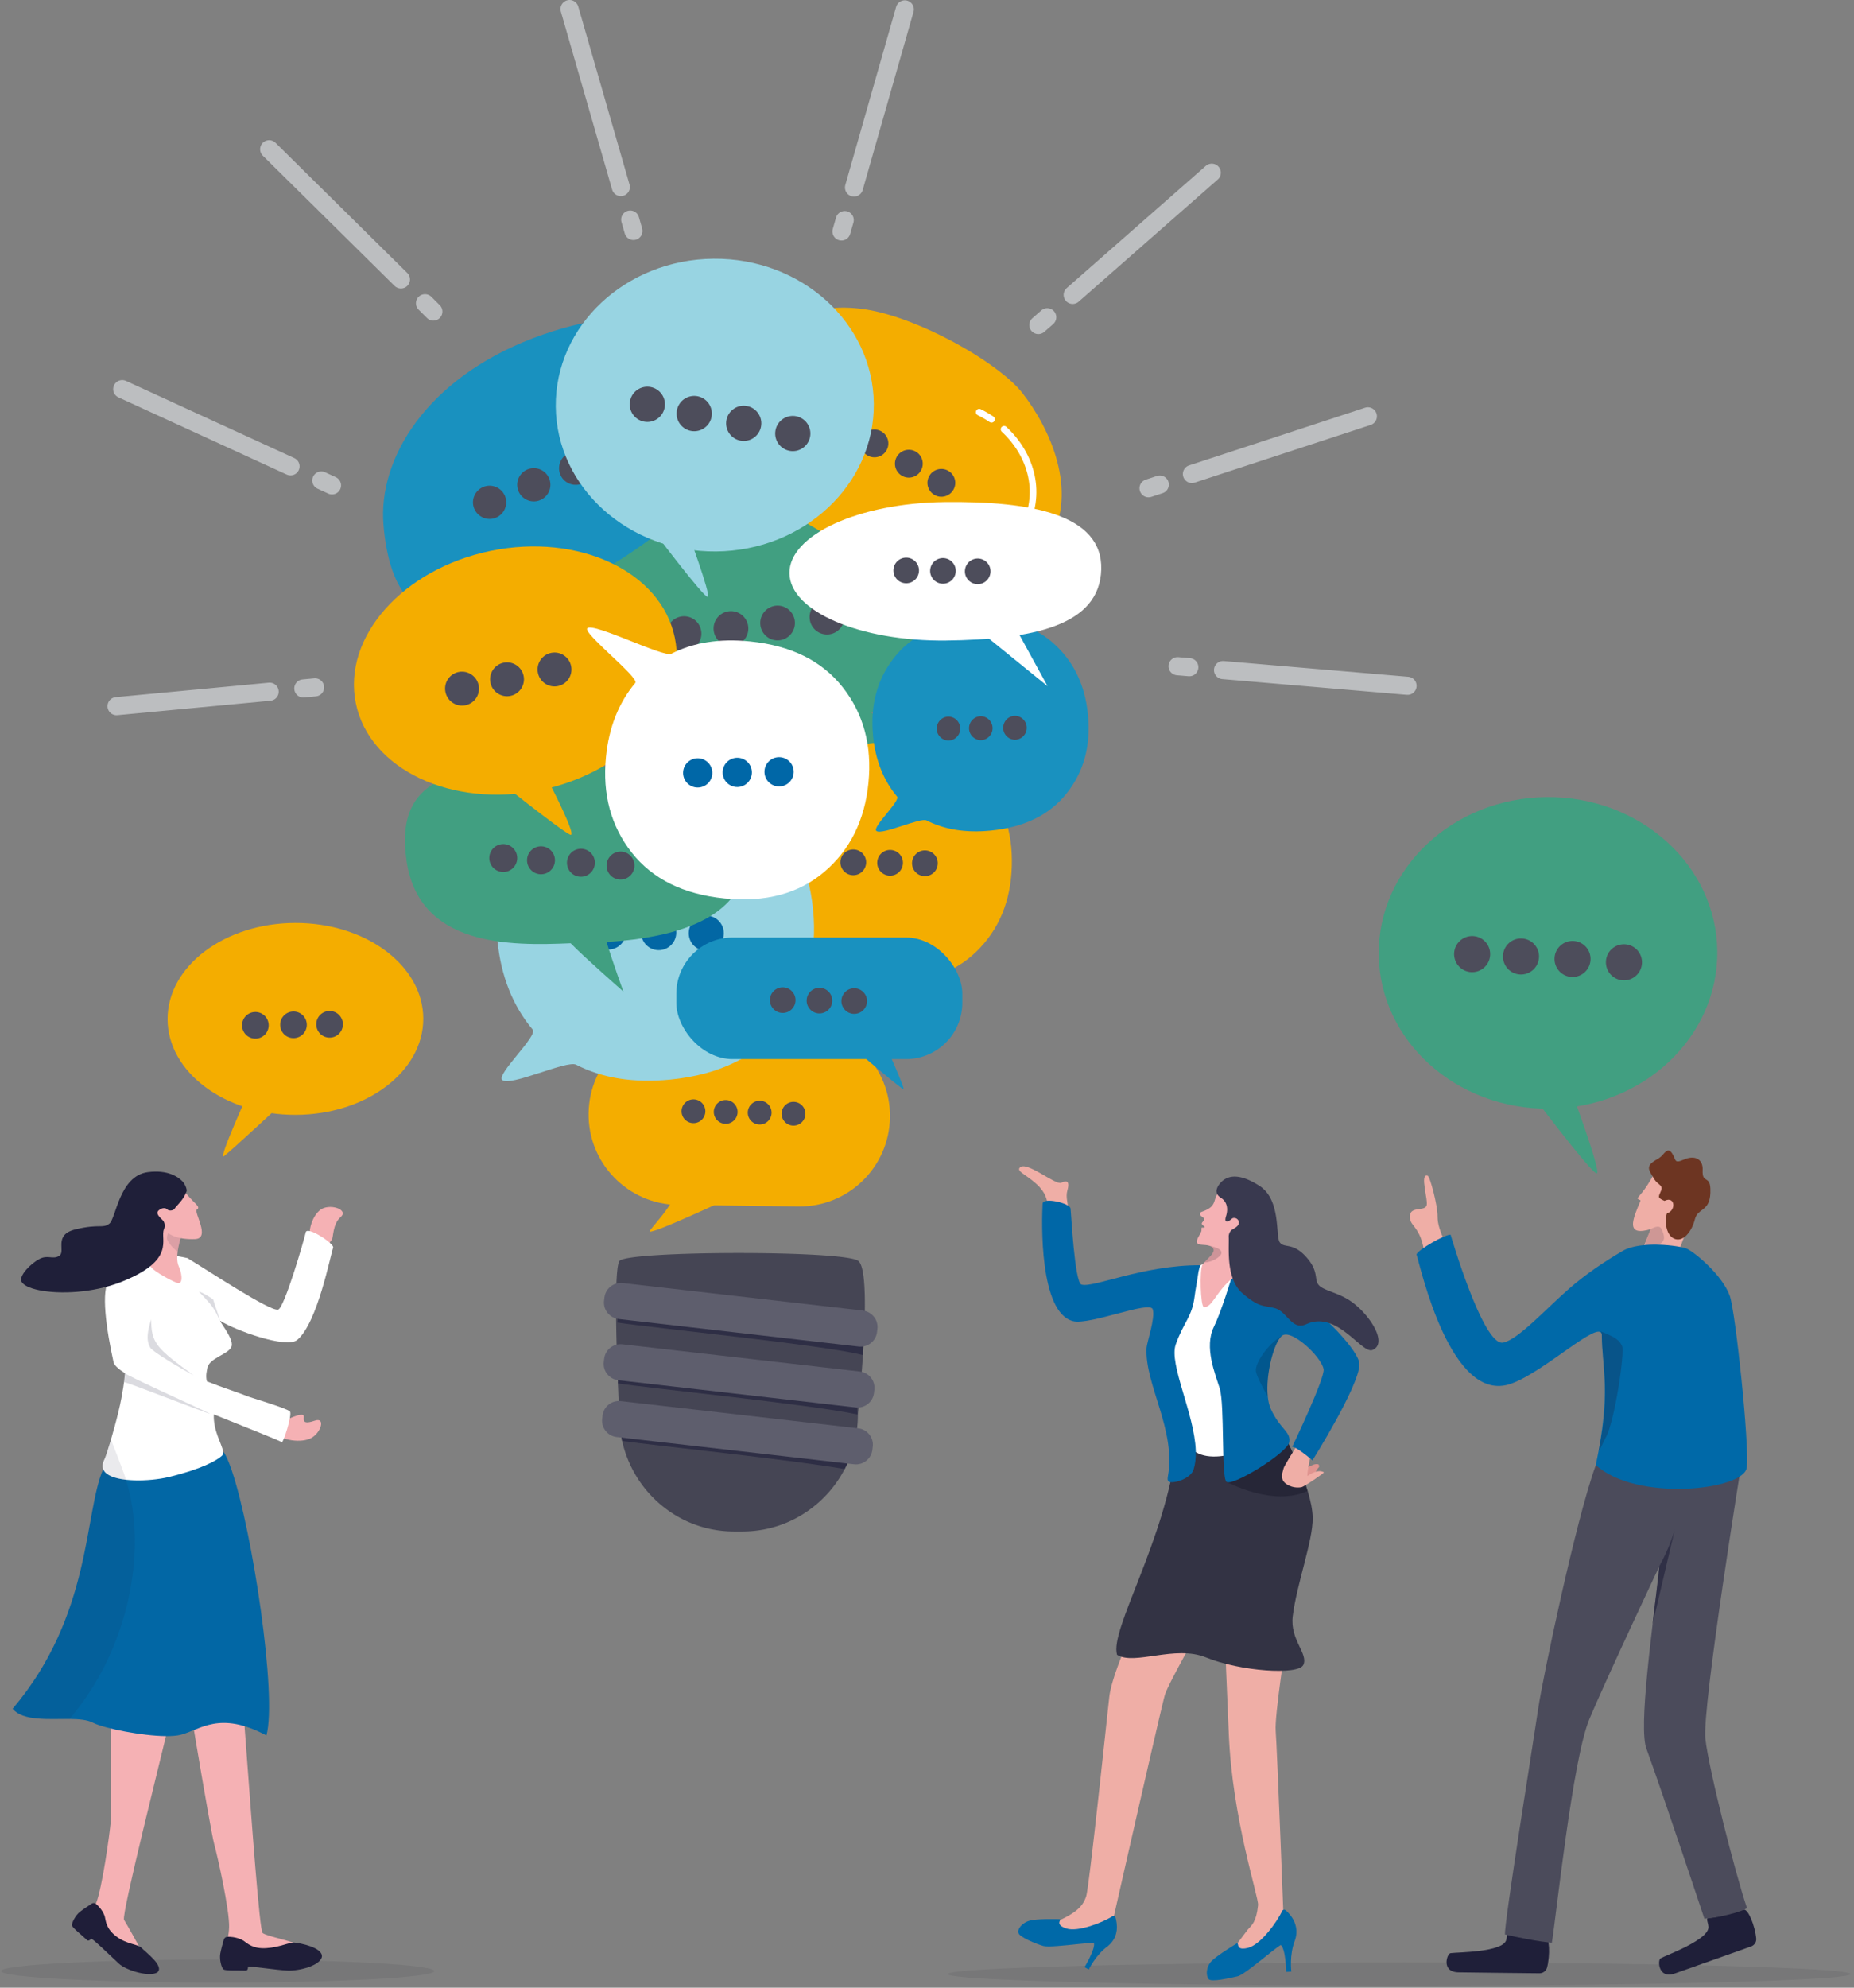<svg xmlns="http://www.w3.org/2000/svg" width="336" height="360" viewBox="0 0 336 360"><rect x="0" y="0" width="336" height="360" fill="#808080" stroke="none"/><defs><linearGradient id="a" x1="-2188.71" y1="1037.09" x2="-2185.61" y2="1037.09" gradientTransform="rotate(13.59 2258.645 10825.407)" gradientUnits="userSpaceOnUse"><stop offset="0" stop-color="#efaea6"/><stop offset=".14" stop-color="#edafa6"/><stop offset=".17" stop-color="#ebb1a7"/><stop offset=".25" stop-color="#e4a099"/><stop offset=".3" stop-color="#df9490"/></linearGradient></defs><path d="M.19 356.99c0 1.16 18.22 2.09 39.67 2.09s38.84-.94 38.84-2.09-17.39-2.09-38.84-2.09-39.67.94-39.67 2.09zm171.57.54c0 1.17 37.96 2.11 82.66 2.11s80.93-.94 80.93-2.11-36.24-2.11-80.93-2.11-82.66.94-82.66 2.11z" fill="#32323f" opacity=".12"/><path d="M156.72 238.12c-.01.75-.04 1.52-.07 2.3-.09 2.49-.25 5.06-.43 7.39-.06.8-.12 1.56-.18 2.29-.29 3.59-.57 6.16-.57 6.16 0 .44-.01.88-.04 1.31-.05.77-.14 1.53-.26 2.28-.17 1.02-.42 2.01-.73 2.97-.36 1.13-.82 2.22-1.36 3.25a21.138 21.138 0 0 1-9.85 9.41c-.42.19-.85.38-1.28.54-2.29.87-4.77 1.35-7.37 1.36h-1.5c-2.62 0-5.13-.48-7.44-1.37-1.25-.48-2.45-1.08-3.57-1.79a21.07 21.07 0 0 1-9.71-15.62c-.08-.76-.12-1.53-.12-2.31 0 0-.01-.27-.04-.75-.04-.75-.1-2.01-.16-3.59-.08-1.78-.16-3.97-.23-6.29-.04-1.23-.07-2.49-.1-3.75-.05-2.22-.07-4.43-.06-6.4 0-1.26.04-2.42.08-3.43.09-1.95.26-3.33.54-3.7 1.39-1.86 40.48-1.96 43.25-.03 1.05.73 1.3 4.88 1.2 9.78z" fill="#454554"/><path d="M156.42 245.44c-6.5-1.78-38.52-4.97-44.53-5.91.06-.8.12-1.56.18-2.29l44.25 4.44c.04 1.23.07 2.49.1 3.75zm-1.02 10.74c-8.57-1.83-37.91-4.76-43.41-5.63.05-.77.14-1.53.26-2.28l42.98 4.31c.04.75.09 2.01.16 3.59z" fill="#1f1f3b" opacity=".6"/><path d="M109.54 235l-.07.59c-.19 1.64 1.01 3.12 2.67 3.31l43.45 4.98c1.66.19 3.16-.98 3.35-2.62l.07-.59c.19-1.64-1.01-3.12-2.67-3.31l-43.45-4.98c-1.66-.19-3.16.98-3.35 2.62zm-.05 11.09l-.07.59c-.19 1.64 1 3.12 2.64 3.3l43.01 4.93c1.65.19 3.13-.99 3.32-2.62l.07-.59c.19-1.64-1-3.12-2.64-3.3l-43.01-4.93c-1.65-.19-3.13.99-3.32 2.62z" fill="#5e5e6d"/><path d="M154.44 262.82c-.36 1.13-.82 2.22-1.36 3.25-9.86-1.73-33.44-4.14-40.34-5.09-.17-.78-.31-1.58-.39-2.39l42.09 4.23z" fill="#1f1f3b" opacity=".6"/><path d="M109.2 256.38l-.07.59c-.19 1.64 1 3.12 2.64 3.3l43.01 4.93c1.65.19 3.13-.99 3.32-2.62l.07-.59c.19-1.64-1-3.12-2.64-3.3l-43.01-4.93c-1.65-.19-3.13.99-3.32 2.62z" fill="#5e5e6d"/><path fill="none" stroke="#bcbec0" stroke-linecap="round" stroke-linejoin="round" stroke-width="3.28" d="M221.65 121.36l33.44 2.85m-41.68-3.55l2.13.18m.47-34.99L247.9 75.4m-39.75 13.03l2.04-.67M194.4 53.41l25.21-22.13m-31.43 27.59l1.61-1.41m-35.02-23.5l9.21-32.26M152.5 41.92l.59-2.06m-40.58-5.98l-9.29-32.24m11.58 40.19l-.59-2.06m-65.34 85.51l-27.75 2.62m35.98-3.41l-2.13.2m-2.32-40.23l-30.5-13.98m38.02 17.43l-1.94-.89m14.43-36.41L48.78 27.03m29.76 29.4l-1.52-1.51"/><rect x="94.16" y="93.05" width="84.19" height="38.07" rx="12.09" ry="12.09" transform="rotate(174.01 136.249 112.085)" fill="#419f81"/><path d="M154.87 126.28s18.93 17.01 17.33 17.04c-2.45.05-35.52-15.05-33.96-15.32 5.67-1 16.62-1.72 16.62-1.72z" fill="#419f81"/><circle cx="149.87" cy="111.77" r="3.15" transform="rotate(-6.97 149.85 111.722)" fill="#4d4d5b"/><path d="M137.8 113.21c.21 1.73 1.77 2.96 3.49 2.75s2.96-1.77 2.75-3.5a3.138 3.138 0 0 0-3.49-2.75 3.149 3.149 0 0 0-2.75 3.5z" fill="#4d4d5b"/><circle cx="132.46" cy="113.85" r="3.15" transform="rotate(-6.76 132.351 113.754)" fill="#4d4d5b"/><path d="M120.85 115.14c.21 1.73 1.77 2.96 3.49 2.75s2.96-1.77 2.75-3.5a3.138 3.138 0 0 0-3.49-2.75 3.149 3.149 0 0 0-2.75 3.5z" fill="#4d4d5b"/><path d="M139 155.53c-.19 6.31 1.62 11.57 5.42 15.78 3.8 4.2 9.16 6.41 16.1 6.62 6.94.21 12.42-1.66 16.47-5.62 4.06-3.97 6.19-9.11 6.38-15.42.19-6.32-1.62-11.58-5.42-15.78-3.8-4.2-9.16-6.41-16.1-6.62-5.15-.16-9.5.83-13.05 2.98-1.23.74-14.37-5.7-15.41-4.68-.85.83 10.37 9.04 9.69 9.98-2.56 3.52-3.92 7.77-4.08 12.76z" fill="#f4ad00"/><path d="M156.97 156.21c-.02 1.29-1.07 2.32-2.36 2.3s-2.32-1.07-2.3-2.36a2.326 2.326 0 0 1 2.36-2.3c1.29.02 2.32 1.07 2.3 2.36zm6.67.09a2.326 2.326 0 0 1-2.36 2.3c-1.29-.02-2.32-1.07-2.3-2.36s1.07-2.32 2.36-2.3c1.29.02 2.32 1.07 2.3 2.36zm6.31.08a2.326 2.326 0 0 1-2.36 2.3c-1.29-.02-2.32-1.07-2.3-2.36s1.07-2.32 2.36-2.3c1.29.02 2.32 1.07 2.3 2.36z" fill="#4d4d5b"/><path d="M163.95 105.04l-22.16-12.82c-9.18-5.31-12.32-17.06-7.01-26.24 5.31-9.18 15-11.82 24.66-9.42 9.66 2.39 21.99 9.67 25.86 14.64 4.95 6.34 10.2 17.66 4.89 26.84s-17.06 12.32-26.24 7.01z" fill="#f4ad00"/><path d="M164.18 100.51c-1.65 4.87-1.14 10.92-2.13 11.43-1.88.98-8.49-15.71-8.49-15.71l10.62 4.28z" fill="#f4ad00"/><path d="M181.97 77.75c4.93 4.59 7.12 11.7 3.33 18.47m-7.84-21.57c.78.38 1.52.81 2.23 1.29" fill="none" stroke="#fff" stroke-linecap="round" stroke-linejoin="round" stroke-width="1.21"/><circle cx="158.48" cy="80.32" r="2.52" transform="rotate(-59.67 158.47 80.32)" fill="#4d4d5b"/><circle cx="152.33" cy="76.6" r="2.52" transform="rotate(-59.72 152.34 76.596)" fill="#4d4d5b"/><path d="M166.88 85.26c-.71 1.2-2.25 1.6-3.45.89-1.2-.71-1.6-2.25-.89-3.45.71-1.2 2.25-1.6 3.45-.89 1.2.71 1.6 2.25.89 3.45zm5.89 3.47c-.71 1.2-2.25 1.6-3.45.89-1.2-.71-1.6-2.25-.89-3.45.71-1.2 2.25-1.6 3.45-.89 1.2.71 1.6 2.25.89 3.45z" fill="#4d4d5b"/><path d="M158.23 133.29c-.55-5.54.73-10.27 3.83-14.2 3.09-3.92 7.67-6.18 13.76-6.78 6.09-.6 11.02.72 14.82 3.96 3.8 3.25 5.99 7.64 6.53 13.18.55 5.54-.73 10.28-3.83 14.2-3.09 3.92-7.67 6.18-13.76 6.78-4.52.45-8.4-.17-11.66-1.84-1.13-.58-8.12 2.74-9.1 1.9-.8-.68 4.41-5.44 3.75-6.22-2.46-2.94-3.91-6.6-4.35-10.97z" fill="#1991bf"/><path d="M181.81 131.84c.01 1.19.99 2.15 2.18 2.14a2.166 2.166 0 0 0-.04-4.33c-1.19.01-2.15.99-2.14 2.19zm-6.19.07c.01 1.19.99 2.15 2.18 2.14a2.166 2.166 0 0 0-.04-4.33c-1.19.01-2.15.99-2.14 2.19zm-5.86.07c.01 1.19.99 2.15 2.18 2.14a2.166 2.166 0 0 0-.04-4.33c-1.19.01-2.15.99-2.14 2.19z" fill="#4d4d5b"/><path d="M123.27 185.45l21.84.28c9.05.12 16.3 7.55 16.18 16.6-.12 9.05-7.55 16.3-16.6 16.18l-21.84-.28c-9.05-.12-16.3-7.55-16.18-16.6.12-9.05 7.55-16.3 16.6-16.18z" fill="#f4ad00"/><path d="M122.91 215.83c-2.61 4.28-3.37 4.79-5.14 7.06-1.11 1.43 15.27-6.28 15.27-6.28l-10.13-.78z" fill="#f4ad00"/><path d="M135.52 201.52a2.156 2.156 0 1 1 4.31.09 2.156 2.156 0 0 1-4.31-.09zm6.13.2a2.156 2.156 0 1 1 4.31.09 2.156 2.156 0 0 1-4.31-.09zm-12.29-.33a2.156 2.156 0 1 1 4.31.09 2.156 2.156 0 0 1-4.31-.09zm-5.84-.12a2.156 2.156 0 1 1 4.31.09 2.156 2.156 0 0 1-4.31-.09z" fill="#4d4d5b"/><path d="M90.15 170.37c-.8-8.13 1.08-15.09 5.62-20.86 4.55-5.76 11.27-9.08 20.21-9.97 8.94-.88 16.19 1.06 21.77 5.81 5.59 4.77 8.79 11.22 9.6 19.35.81 8.14-1.08 15.1-5.62 20.86-4.55 5.76-11.27 9.08-20.21 9.97-6.64.66-12.34-.24-17.12-2.7-1.66-.85-11.93 4.02-13.37 2.79-1.18-1 6.48-7.99 5.51-9.14-3.62-4.32-5.75-9.69-6.39-16.12z" fill="#98d4e2"/><circle cx="110.26" cy="168.8" r="3.18" fill="#0267a4"/><circle cx="119.38" cy="168.91" r="3.18" fill="#0267a4"/><circle cx="128" cy="169.02" r="3.18" fill="#0267a4"/><path d="M143.07 103.82c.09 6.92 12.81 12.38 28.41 12.19 15.6-.19 27.83-2.63 28.1-12.89.26-10-12.81-12.38-28.41-12.19-15.6.19-28.18 5.97-28.1 12.89z" fill="#fff"/><path fill="#fff" d="M182.44 110.77l7.41 13.51-14.97-12.14 7.56-1.37z"/><path d="M73.67 155.8c-1.9-13.33 5.82-17.43 25.92-17.43s35.77 6.47 35.77 16.19c0 8.96-7.5 14.95-25.43 16.05 1.08 3.55 3.04 8.97 3.04 8.97s-7.16-6.27-9.55-8.74c-10.99.47-27.51.68-29.76-15.03z" fill="#419f81"/><path d="M102.76 156.11a2.535 2.535 0 0 1 2.67-2.38c1.39.08 2.46 1.28 2.37 2.68a2.535 2.535 0 0 1-2.67 2.38 2.523 2.523 0 0 1-2.37-2.68zm7.18.51a2.535 2.535 0 0 1 2.67-2.38c1.39.08 2.46 1.28 2.37 2.68s-1.28 2.46-2.67 2.38a2.523 2.523 0 0 1-2.37-2.68z" fill="#4d4d5b"/><circle cx="98.05" cy="155.83" r="2.53" transform="rotate(-86.79 98.037 155.822)" fill="#4d4d5b"/><circle cx="91.21" cy="155.42" r="2.53" transform="rotate(-86.27 91.199 155.415)" fill="#4d4d5b"/><path d="M139.28 68.33c-4.33-11.29-23.46-14.45-42.73-7.06-19.27 7.39-28.07 21.77-27.05 33.82 2.02 24 18.61 16.72 30.14 12.85.58-.2 1.14-.45 1.7-.68 4.12 1.86 11.56 4.35 11.56 4.35s-2.89-3.3-5.83-7.08c14.82-8.02 35.95-26.44 32.21-36.2z" fill="#1991bf"/><path d="M91.53 89.87c.61 1.55-.15 3.29-1.69 3.91-1.55.61-3.29-.15-3.91-1.69s.15-3.29 1.69-3.91c1.55-.61 3.29.15 3.91 1.69z" fill="#4d4d5b"/><circle cx="96.75" cy="87.8" r="3.01" transform="rotate(-9.67 96.753 87.84)" fill="#4d4d5b"/><circle cx="104.33" cy="84.8" r="3.01" transform="rotate(-26.27 104.34 84.808)" fill="#4d4d5b"/><circle cx="111.69" cy="81.78" r="3.01" transform="rotate(-66.57 111.695 81.785)" fill="#4d4d5b"/><rect x="122.57" y="169.8" width="51.83" height="22.02" rx="10.2" ry="10.2" transform="rotate(180 148.485 180.81)" fill="#1991bf"/><path d="M161.46 191.48s2.53 5.69 2.29 5.79c-.24.1-7.15-5.79-7.15-5.79h4.87z" fill="#1991bf"/><ellipse cx="93.4" cy="121.45" rx="29.51" ry="22.13" transform="rotate(-11.59 93.393 121.47)" fill="#f4ad00"/><path d="M89.32 140.6s12.14 9.71 13.99 10.57c1.85.86-6.55-14.77-6.55-14.77l-7.44 4.19z" fill="#f4ad00"/><circle cx="100.5" cy="121.25" r="3.07" transform="rotate(-11.75 100.514 121.273)" fill="#4d4d5b"/><circle cx="91.89" cy="123.03" r="3.07" transform="rotate(-11.75 91.886 123.037)" fill="#4d4d5b"/><path d="M80.73 125.34a3.077 3.077 0 0 0 3.63 2.39c1.66-.34 2.73-1.97 2.38-3.63s-1.97-2.73-3.63-2.39a3.063 3.063 0 0 0-2.38 3.63z" fill="#4d4d5b"/><ellipse cx="53.53" cy="184.54" rx="23.17" ry="17.38" transform="rotate(-.14 52.983 180.137)" fill="#f4ad00"/><path d="M51.67 199.35s-9.78 9.08-11.06 10.04c-1.28.96 4.68-12.08 4.68-12.08l6.39 2.04z" fill="#f4ad00"/><path d="M48.69 185.67a2.405 2.405 0 0 1-2.38 2.44 2.405 2.405 0 0 1-2.44-2.38 2.405 2.405 0 0 1 2.38-2.44 2.405 2.405 0 0 1 2.44 2.38zm6.91-.09a2.405 2.405 0 0 1-2.38 2.44 2.405 2.405 0 0 1-2.44-2.38 2.405 2.405 0 0 1 2.38-2.44 2.405 2.405 0 0 1 2.44 2.38zm6.54-.09a2.405 2.405 0 0 1-2.38 2.44 2.405 2.405 0 0 1-2.44-2.38 2.405 2.405 0 0 1 2.38-2.44 2.405 2.405 0 0 1 2.44 2.38z" fill="#4d4d5b"/><path d="M109.82 137.09c-.67 6.76.9 12.54 4.68 17.34 3.78 4.79 9.37 7.55 16.81 8.29 7.44.74 13.46-.88 18.1-4.83 4.65-3.97 7.31-9.33 7.98-16.09.67-6.77-.9-12.55-4.68-17.34-3.78-4.79-9.37-7.55-16.81-8.29-5.52-.55-10.26.2-14.24 2.24-1.38.71-14.01-5.66-15.21-4.64-.98.83 9.48 8.96 8.68 9.92-3.01 3.59-4.78 8.06-5.31 13.4z" fill="#fff"/><circle cx="141.19" cy="139.79" r="2.65" transform="rotate(-45.74 141.185 139.783)" fill="#0067a7"/><circle cx="133.61" cy="139.89" r="2.65" transform="rotate(-45.74 133.616 139.885)" fill="#0067a7"/><circle cx="126.44" cy="139.98" r="2.65" transform="rotate(-55.2 126.445 139.976)" fill="#0067a7"/><ellipse cx="129.53" cy="73.38" rx="28.82" ry="26.51" transform="rotate(-.52 128.59 72.204)" fill="#98d4e2"/><path d="M124.49 95.95s4.36 11.72 3.79 12.15c-.56.43-10.6-12.94-10.6-12.94l6.81.79z" fill="#98d4e2"/><circle cx="134.78" cy="76.67" r="3.19" transform="rotate(-79.07 134.784 76.668)" fill="#4d4d5b"/><circle cx="143.68" cy="78.52" r="3.19" transform="rotate(-78.97 143.677 78.52)" fill="#4d4d5b"/><path d="M122.68 74.29a3.196 3.196 0 0 1 3.75-2.52c1.73.34 2.86 2.02 2.52 3.75s-2.02 2.86-3.75 2.52a3.196 3.196 0 0 1-2.52-3.75z" fill="#4d4d5b"/><circle cx="117.33" cy="73.24" r="3.19" transform="rotate(-78.97 117.316 73.244)" fill="#4d4d5b"/><ellipse cx="280.53" cy="172.61" rx="30.68" ry="28.22" transform="rotate(-.52 277.994 170.947)" fill="#419f81"/><path d="M284.68 197.32s5.45 14.65 4.74 15.19c-.7.54-13.25-16.18-13.25-16.18l8.51.99z" fill="#419f81"/><path d="M281.73 173.54a3.264 3.264 0 1 1 6.52.321 3.264 3.264 0 0 1-6.52-.321z" fill="#4d4d5b"/><circle cx="294.28" cy="174.27" r="3.27" transform="rotate(-87.19 294.303 174.264)" fill="#4d4d5b"/><path d="M272.39 173.09a3.264 3.264 0 1 1 6.52.321 3.264 3.264 0 0 1-6.52-.321z" fill="#4d4d5b"/><circle cx="266.81" cy="172.81" r="3.27" transform="rotate(-87.28 266.799 172.813)" fill="#4d4d5b"/><path d="M144.17 181.17a2.322 2.322 0 0 1-2.35 2.29 2.322 2.322 0 0 1-2.29-2.35c.02-1.28 1.07-2.31 2.35-2.29s2.31 1.07 2.29 2.35zm6.66.09a2.322 2.322 0 0 1-2.35 2.29 2.322 2.322 0 0 1-2.29-2.35 2.322 2.322 0 0 1 2.35-2.29c1.28.02 2.31 1.07 2.29 2.35zm6.3.08a2.322 2.322 0 0 1-2.35 2.29c-1.28-.02-2.31-1.07-2.29-2.35s1.07-2.31 2.35-2.29c1.28.02 2.31 1.07 2.29 2.35z" fill="#4d4d5b"/><circle cx="164.23" cy="103.32" r="2.32" fill="#4d4d5b"/><path d="M173.21 103.43a2.322 2.322 0 0 1-2.35 2.29 2.322 2.322 0 0 1-2.29-2.35 2.322 2.322 0 0 1 2.35-2.29c1.28.02 2.31 1.07 2.29 2.35zm6.3.08a2.322 2.322 0 0 1-2.35 2.29 2.322 2.322 0 0 1-2.29-2.35 2.322 2.322 0 0 1 2.35-2.29c1.28.02 2.31 1.07 2.29 2.35z" fill="#4d4d5b"/><path d="M263.41 229.37c-.32-1.2-1-3.17-1.66-4.67-.64-1.44-1.24-2.92-1.22-4.39.02-1.94-1.36-7.24-1.8-7.37-1.54-.46.21 4.59-.21 5.46-.55 1.12-3.31-.13-2.99 2.35.15 1.11 1.4 1.53 2.18 4.14.47 1.57.98 5.29 1.41 5.85s4.3-1.38 4.3-1.38zm10.65 121.54c-.1-2.38.41-8.37.41-8.37l6.28.13-.84 8.99-4.3 2.63-1.54-3.38z" fill="#efaea6"/><path d="M273.63 349.89c-.66-.17-.39.47-.65 1.46-.59 2.27-8.86 2.21-10.11 2.4-.65.1-1.73 3.43 1.47 3.47 2.77.03 11.64.16 14.67.17.63 0 1.19-.42 1.36-1.04.58-2.19.48-5.61-.37-5.7-1.27-.43-3.64-.06-6.38-.76z" fill="#1f1f39"/><path d="M310.49 348.16c-.91-2.2-2.48-8-2.48-8l5.94-2.05 2.29 8.73-3.14 3.95-2.61-2.64z" fill="#efaea6"/><path d="M309.73 347.35c-.67.07-.21.57-.11 1.59.22 2.34-7.56 5.13-8.67 5.74-.57.31-.45 3.82 2.57 2.75 2.61-.93 10.99-3.87 13.84-4.9.6-.22.98-.81.92-1.44-.21-2.26-1.47-5.44-2.3-5.22-1.34.04-3.44 1.2-6.25 1.49z" fill="#1f1f39"/><path d="M289.22 265.32c-3.65 9.96-9.67 38.81-10.43 44.02-.76 5.21-6.25 39.28-6.04 41.03 6.13 1.37 8.49 1.49 8.49 1.49.75-4.34 3.72-33.16 6.81-40.52 3.09-7.36 12.66-27.64 12.66-27.64-1.2 11.35-3.88 29.46-2.27 33.17 3.01 8.29 10.45 30.64 10.45 30.64 3.9-.3 8.38-1.85 7.67-2.07-2-5.87-6.85-24.81-7.49-30.47-.65-5.66 6.74-51.24 6.74-51.24l-21.39-1.4-5.18 2.99z" fill="#4b4b5b"/><path d="M300.7 283.71c-.23 3.26-.83 6.69-1.21 10.47l4.03-17.15s-.79 2.99-2.82 6.68z" fill="#1f1f39" opacity=".62"/><path d="M299.89 212.4c-1.97 3.61-2.95 4.21-3.13 4.66.59.66.83-.3.04 1.64-1.15 2.83-1.76 5.13 2.34 3.93-.83 2.09-1.13 2.82-1.13 2.82l-.33 4.33 5.69 1.03c-.19-3.92 5.78-14.08 4.32-16.95-1.46-2.86-7.22-2.53-7.8-1.47z" fill="#efaea6"/><path d="M302.1 219.76c1.75-.53 1.44-3.22-.44-2.26-1.27-.56-1.15-.66-.65-1.79.5-1.13-.6-1.05-1.24-2.21-.65-1.16-1.59-2.06-.23-3.04.77-.56.92-.49 1.51-1.01s1.18-1.75 1.97-.58.28 1.96 2.15 1.15c1.87-.82 3.5-.21 3.4 1.93-.12 2.47 1.3.89 1.4 3.32.18 4.36-2.25 3.33-2.81 5.57s-2.14 4.2-3.74 3.51c-1.6-.69-1.76-3.47-1.31-4.6z" fill="#6d3522"/><path d="M299.14 222.63c1.3-.75 1.75-.44 1.93-.1 1.59 3.07-.97 2.67-2.31 3.89-1.34 1.22-.48-1.55-.48-1.55l.86-2.24z" fill="#1f1f39" opacity=".16"/><path d="M305.7 226.15c-1.34-.55-8.37-1.5-11.64.42-3.27 1.92-6.63 4.15-9.73 6.86-4.22 3.68-9.23 9.23-11.93 9.74-3.63.69-9.51-19.55-9.51-19.55-1.13-.02-5.89 2.74-6.18 3.57.68 2.01 6.15 27.33 17.14 23.42 6.09-2.17 15.88-11.59 16.44-8.97.05 6.52 1.76 10.17-1.08 23.69 7.29 6.73 26.84 4.6 27.35.48.52-4.13-2.04-28.14-3.06-31.07-1.33-3.82-6.48-8.03-7.82-8.58z" fill="#0069a8"/><path d="M290.3 241.64c.04 5.71 1.65 10.58-.55 21 .28 0 .84-1.58 1.24-2.25 1.61-2.72 3.51-15.53 2.98-16.61-.51-1.05-1.13-1.56-3.95-2.68.16.09.25.38.28.54z" fill="#1f1f39" opacity=".28"/><path d="M56.46 225.8c-1.07-2.79.35-6.07 1.92-6.88 1.77-.9 4.83.25 3.35 1.52-1.49 1.27-1.3 3.85-1.61 4.13-.55.49-.59 1.58-1.23 1.79-1.05.35-2.44-.56-2.44-.56zm-7.17 33.34c1.77 1.94 5.46 2.2 7.09 1.32 1.84-.98 2.64-3.84.68-3.16-3.06 1.06-1.51-.91-2.2-1.04-1.15-.21-3.28 1.32-3.86.93-.36-.24-1.71 1.94-1.71 1.94zM29.9 295.95c1.28 6.19 1.78 11.54.67 16.42-1.11 4.88-8.62 34.48-8.09 35.34.53.86 2.6 4.52 3.03 5.44.43.92-9.93-2.81-9.89-4.68.04-1.87.62-.9 1.76-3.66 1.14-2.76 2.5-12.71 2.68-14.79.18-2.08-.17-22.74.54-25.03.72-2.29 9.3-9.05 9.3-9.05z" fill="#f5b1b4"/><path d="M16.6 344.78c.25-.16.57-.14.79.04 1.05.89 1.51 1.92 1.61 2.34.2.8.2 2.12 2.08 3.56 1.88 1.44 3.95 1.39 4.57 2.07.62.68 4.14 3.24 2.91 4.4-1.3.97-5.64-.26-7.03-1.56-1.39-1.3-4.92-4.71-5.01-4.49-.44.48-.68.3-.68.3-1.09-1.03-2.69-2.26-2.79-2.71-.1-.45.65-1.85 1.42-2.46.54-.43 1.57-1.11 2.14-1.48z" fill="#1f1e39"/><path d="M32.96 299.13c.05.91.79 5.69 1.73 11.43.28 1.73.58 3.54.89 5.36 1.41 8.38 2.92 16.94 3.22 18 .58 2.07 2.84 12.11 2.72 15.17-.12 3.06-1.04 2.33-.41 4.14.64 1.81 14-.09 13.24-.83-.76-.74-5.91-1.65-6.75-2.3-.57-.44-2-20.4-3.08-34.76-.14-1.93-.28-3.75-.41-5.42-.32-4.19-.58-7.36-.74-8.53-.67-5.08-2.92-3.71-7.23-3.69 0 0-3.31-1.03-3.19 1.42z" fill="#f5b1b4"/><path d="M40.58 351.27c.08-.29.35-.49.65-.49 1.45-.02 2.54.47 2.91.72.71.48 1.64 1.5 4.13 1.34 2.49-.16 4.18-1.1 5.14-1 .96.1 5.1.86 4.93 2.57-.34 1.62-4.14 2.56-6.15 2.49-2.01-.07-7.32-.91-7.24-.69 0 .67-.33.69-.33.69-1.58-.06-3.7.07-4.1-.21-.4-.28-.78-1.86-.6-2.85.12-.69.46-1.91.65-2.57z" fill="#1f1e39"/><path d="M48.28 314.31c-8.51-4.53-11.99-1.01-15.54-.11-2.76.7-9.47-.29-13.39-1.33-1.12-.3-2.01-.6-2.52-.87-.99-.52-2.51-.65-4.21-.67-3.77-.04-8.44.43-10.33-1.84 14.39-16.97 12.92-35.37 16.42-43.43.12-.27.24-.52.36-.76.44-.85.85-1.52 1.2-2.05.19-.29.37-.54.53-.75.49-.65.78-.92.79-.93 1.26-1.3.91-1.14 2.29-1.83.27-.13.53-.25.8-.37 7.31-3.01 14.6 2.64 15.79 3.62l.17.14c.19.32.39.72.6 1.19.25.57.5 1.24.76 1.99 3.74 11.02 8.26 40.87 6.28 48.01z" fill="#0267a5"/><path d="M60.39 225.93c-.52 1.38-2.83 13.64-6.51 16.74-1.99 1.68-11.44-1.83-13.85-3.39-.77-.5 2.38 3.06 1.95 4.54-.43 1.48-4.18 2.1-4.42 4.05-.05.4-.33 1.2-.07 2.31 2.79 1.12 5.98 2.13 7.21 2.65.73.31 7.39 2.24 7.85 2.82.45.57-1.24 5.79-1.49 5.56-.3-.28-6.27-2.6-12.31-5.04-.12 3.02 1.47 5.33 1.71 6.81 0 .03.01.06.01.09 0 .04-.01.07-.02.11-.05.22-.13.38-.24.49-.89.82-3.62 2.4-9.64 3.85-1.72.41-4.11.67-6.3.59-.5-.02-.98-.05-1.45-.1-1.97-.22-3.57-.77-4.07-1.8-.02-.05-.04-.09-.06-.14-.18-.48-.12-1.06.23-1.74.19-.37.65-1.78 1.18-3.56.22-.74.45-1.55.67-2.37.5-1.84.97-3.74 1.22-5.12.21-1.16.52-2.78.66-4.56-1.19-.77-1.94-1.45-2.06-1.97-1.34-5.97-2.35-13.22-.76-14.92 1.42-1.53 6.64-4.8 8.5-4.81 1.86 0 5.63.84 5.63.84 3.86 2.32 14.91 9.65 16.43 9.34 1.14-.23 4.77-12.81 5.02-14.01.25-1.2 5.2 2.09 4.96 2.74z" fill="#fff"/><path d="M32.88 223.76c-.95 3.09-.91 4.73-.46 5.65.45.91.86 3.1-.16 2.98-.51-.06-3.41-1.6-4.44-2.46-1.03-.86-1.57-2.41-1.57-2.41s2.68-3.81 4.56-7.02c1.89-3.21 2.07 3.25 2.07 3.25z" fill="#f5b1b4"/><path d="M32.2 226.68c.06-.41.14-.87.26-1.38.04-.18.36-1.35.41-1.55-.16-.18-.46-.45-.64-.49-.25-.06-.77-.05-.98-.35-.35-.5-1.22.79-.95 1.6.1.32.92 1.56 1.89 2.16z" fill="#1f1f39" opacity=".12"/><path d="M35.08 249.09c-6.78-4.92-7.67-5.87-7.68-10.12-1.12 3.42-.51 4.45-.16 5.12.34.67 5.29 3.64 7.84 5zm2.99 6.95c.09-.03-15.41-7.03-15.41-7.32-.07.67-.1 1.2-.17 1.62.49-.07 15.28 5.8 15.58 5.7zm-2.02-22.1c2.9 3.02 2.69 3.04 3.87 5.32-.87-2.58-1.3-3.93-1.3-3.93s-1.88-1.29-2.57-1.39z" fill="#1f1f39" opacity=".16"/><path d="M33.19 215.44c1.62 2.34 3.38 3.09 2.5 3.62-.67.4 2.58 5.26-.36 5.36-2.92.1-5.59-.61-6.65-3.39-1.06-2.78-1.75-4.39-1.75-4.39l6.25-1.19z" fill="#f5b1b4"/><path d="M33.79 215.83c-.55 1.55-1.76 2.46-2.16 3.1-.23.36-1.04.43-1.33.11-.32-.35-.99-.3-1.54.18-.66.58.27 1.3.76 1.82.37.38.41 1.1.2 1.58-.79 1.86 2.34 5.59-7.86 9.6-2.57.99-5.33 1.54-7.91 1.75-5.2.42-9.63-.53-10.09-1.97-.33-1.05 1.67-3.12 3.25-3.96 1.58-.84 2.38.13 3.58-.56 1.38-.79-1.21-3.85 3.09-4.85 4.3-1.01 4.76-.09 6.01-.98 1.25-.9 1.79-8.69 7.02-9.36 3.62-.46 5.48.86 6.29 1.71.34.36.87 1.37.7 1.83z" fill="#1f1f39"/><path d="M12.65 311.29s-.02.03-.04.04c-3.77-.04-8.44.43-10.33-1.84 14.39-16.97 12.92-35.37 16.42-43.43-.18-.48-.12-1.06.23-1.74.19-.37.65-1.78 1.18-3.56a190.465 190.465 0 0 1 2.2 5.71c.19.5.36 1.01.52 1.53 3.99 12.82.49 30.71-10.18 43.28z" fill="#1f1f39" opacity=".09"/><path d="M190.07 221.69c-.69-1.38.8-3.95-1.64-6.65-1.83-2.01-4.14-2.75-3.68-3.48 1.01-1.59 6.5 3.14 7.56 2.66 1.31-.6 1.34.1 1.28.68-.07.68-.44 1.14-.19 2.6.44 2.55.28 5.16.28 5.16l.11 1.23-3.73-2.2zm32.12 80.41c.17 3.84.34 7.86.5 11.8.61 15.5 5.45 29.7 5.31 31.15-.32 3.08-1.12 3.59-1.89 4.46l-2.41 3.18 5.25 1.42 3.78-3.88s-1.28-33.49-1.54-36.79c-.1-1.29.33-5.15.9-9.35.17-1.24.34-2.5.52-3.74.76-5.3 1.55-10.12 1.55-10.12-.01-.85 1.6-7.88 2.03-8.6 1.15-1.94 1.32-13.57-4.32-12.31-9.28 2.07-10.82 8.73-10.82 8.73s.52 9.99 1.06 22.13l.09 1.94z" fill="#efaea6"/><path d="M232.99 345.97c.86.74 2.62 2.68 1.71 5.41-1.08 2.69-.67 5.71-.67 5.71l-.93.05s-.08-4.15-.99-4.87c-1.38.81-6.56 5.41-7.85 5.68-1.28.28-4.75 1.11-5.23.49-.48-.61-.51-2.18.56-3.28 1.08-1.09 4.55-3.17 4.55-3.17s.19-.05.21.14c.05.41.16 1.09 1.86.65 2.25-.58 5.24-4.68 6.15-6.67.11-.24.42-.31.62-.13z" fill="#0069a8"/><path d="M224.31 274.82l-3.06 1.92c-.11.07-.21.16-.29.27-.98 1.33-6.62 7.72-8.93 10.84-.02.02-2.65-.94-2.66-.91-1.69 2.72-7.78 15.48-8.33 20.39-.7 6.34-3.65 34.47-4.2 36.14-.55 1.66-1.63 2.77-4.29 4.07-.03.01-.05.03-.08.04-1.09.43-.78 2.05.39 2.05l4.96-.03c.11 0 .23-.02.34-.06l2.85-.97c.35-.12.61-.41.69-.77 0 0 8.65-38.15 9.4-40.8.76-2.64 11.15-20.5 11.15-20.5.21-.24 4.88 2.92 5.2 2.94 1.1.06 4.01-.46 7.17-6.51.95-1.82-1.29-5.04-2.03-6.03a1.13 1.13 0 0 0-.57-.39l-6.88-1.82c-.28-.07-.58-.03-.83.13z" fill="#efaea6"/><path d="M198.24 351.89c-1.02-.04-4.22.4-6.61.57-1.07.08-1.97.11-2.45.01-.05 0-.09-.02-.13-.03-1.32-.38-4.1-1.53-4.44-2.27-.34-.74.62-1.98 2.12-2.34.63-.15 1.66-.22 2.65-.24 1.01-.02 1.96 0 2.39 0h.23s.18.06.1.22c-.17.35-.42.96 1.16 1.47 2.11.68 6.62-1.09 8.35-2.22.2-.13.47-.04.54.19.31 1.02.77 3.5-1.38 5.23-2.23 1.61-3.45 4.23-3.45 4.23l-.77-.43s2.05-3.37 1.69-4.41z" fill="#0069a8"/><path d="M236.18 301.57c-.9 1.83-11.35 1.17-17.63-1.39-5.61-2.29-12.95 1.51-16.11-.47-1.37-4.58 8.79-20.64 10.81-37.78 7.28 2.97 19.22-2.53 19.22-2.53s.06.12.18.34c.66 1.27 3.02 5.93 4.34 10.3.53 1.74.89 3.44.91 4.86.07 4.11-2.92 12.06-3.62 17.83-.53 4.33 2.92 6.8 1.9 8.86z" fill="#334"/><path d="M220.41 227.76l-3.34 1.64-5.2 17.46s1.1 10.85 3.44 14.73c3.06 5.04 13.75.05 13.35-1.1-3.67-10.51-4.3-32.58-4.3-32.58l-3.96-.15z" fill="#fff"/><path d="M236.98 270.03c-6.28 2.94-14.73-1.66-14.73-1.66l9.2-7.64 1.19-.99c.66 1.27 3.02 5.93 4.34 10.3z" fill="#070716" opacity=".28"/><path d="M238.16 267.18s.39-.97.83-1.41c.15-.14.09-.51-.11-.57-.94-.28-2.76 1.2-2.76 1.2l-.7 1.04 1.41.52 1.31-.79z" fill="url(#a)"/><path d="M234.77 262.25s-2.11 3.34-2.15 3.69-.49 1.14-.16 2.08c.25.7 1.68 1.63 3.39 1.34.48-.08 4.24-2.62 4.08-2.71-.62-.37-1.54-.31-3 .68.04-1.46.62-3.75.62-3.75l.77-1.33-2.09-1.13-1.47 1.11z" fill="#efaea6"/><path d="M246.37 247.11c-.06 3.95-8.51 17.38-8.51 17.38-3.11-2.61-3.64-2.45-3.68-2.43.09-.19 5.98-12.5 5.7-14.08-.4-2.25-5.87-7.41-7.57-6.04-1.4 1.13-2.99 6.95-2.55 11.01.09.86.27 1.64.57 2.28 1.69 3.67 3.63 4.04 3.33 5.96-.3 1.92-10.46 8.2-11.41 7.17-.94-1.03-.28-13.96-1.21-16.93-.83-2.65-2.83-7.44-1.06-11.09 1.31-2.69 3.05-8.3 3.87-11.06.01-.04.03-.08.04-.12.27-.92.44-1.49.44-1.49.75.24 1.61.62 2.53 1.11 2.06 1.09 4.46 2.71 6.86 4.57 6.35 4.9 12.68 11.4 12.64 13.76zm-33.29-3.61c-1.28 3.56 3.4 12.55 3.63 19.23v.26c.02 1.14-.09 2.2-.4 3.16-.41 1.3-2.38 2.19-3.67 2.29-.89.07-1.15-.13-.98-1.06 1.52-8.39-4.23-16.67-3.87-23.25.06-1.05 1.61-5.37 1.12-7s-11.4 2.91-14.44 2.15c-6.17-1.55-5.69-18.25-5.52-21.27.07-1.25 4.93-.1 5.06.85.13.96.74 13.38 1.97 13.79 2.07.69 11.07-3.53 21.56-3.5-.02.05-.32.74-.47 2.04-.12.98-.39 2.17-.56 3.53-.48 3.88-1.92 4.55-3.43 8.77z" fill="#0067a7"/><path d="M229.76 252.95c-.87-1.53-2.11-3.84-2.16-4.72-.08-1.37 2.06-4.72 4.71-6.29-1.4 1.13-2.99 6.95-2.55 11.01zm3.97-19.6c-6.03-.3-8.56-1.52-9.87-4.06-.02-.04-.04-.07-.06-.11h.09l2.97-.39c2.06 1.09 4.46 2.71 6.86 4.57z" fill="#070716" opacity=".17"/><path d="M223.4 231.53c-.05.03-.11.04-.15.08-2.86 2.3-3.59 5.31-5.08 5.11-.6-.08-.81-6.81-.23-7.69.08-.12.18-.25.3-.37.74-.82 2.04-1.8 1.64-2.51-.17-.29-.46-.45-.81-.55-.74-.2-1.68-.09-1.94-.29-.77-.59.69-1.93.62-2.54-.07-.62.17-.38.35-.42.47-.11.12-.23-.15-.47-.4-.36.06-.53.28-.94.22-.4-.68-.54-.77-1.04-.09-.49.63-.37 1.63-1.02 1.17-.74.91-1.62 1.51-2.58.06-.09.12-.18.19-.27l4.98 2.99v3.74s2.67 6.08-2.39 8.77z" fill="#f5b1b4"/><path d="M248.74 244.5c-1.96.8-6.39-7.27-12.02-4.66-2.23 1.03-3.16-1.39-4.77-2.48-.27-.18-.55-.32-.86-.41-1.17-.32-1.89-.29-2.87-.67-.23-.09-.47-.2-.73-.35-.22-.12-.45-.27-.71-.44-.46-.31-.99-.72-1.61-1.26-.66-.56-1.14-1.27-1.5-2.05a.3.3 0 0 0-.04-.08c-1.27-2.84-.87-6.63-.95-8.06-.03-.48.22-1.1.65-1.35.57-.33 1.31-.72 1.18-1.41-.12-.64-.91-.85-1.24-.56-.82.74-1.47.79-1.08-.44.63-2.02-.36-2.98-.88-3.3-.34-.21-.56-.44-.69-.67-.49-.9.38-1.89.73-2.24 1.68-1.67 4.23-1.03 6.96.75 3.86 2.52 2.83 9.05 3.61 10.17.78 1.12 2.28.03 4.56 2.41 2.67 2.79 1.6 4.28 2.51 5.34.8.92 2.86 1.23 5.03 2.44 3.7 2.07 7.8 8.06 4.72 9.32z" fill="#39394f"/><path d="M221.33 227.08c-.11.44-1.43 1.52-3.09 1.58.74-.82 2.04-1.8 1.64-2.51-.17-.29-.46-.45-.81-.55 2.26.48 2.38 1.03 2.26 1.48z" fill="#070716" opacity=".17"/></svg>

